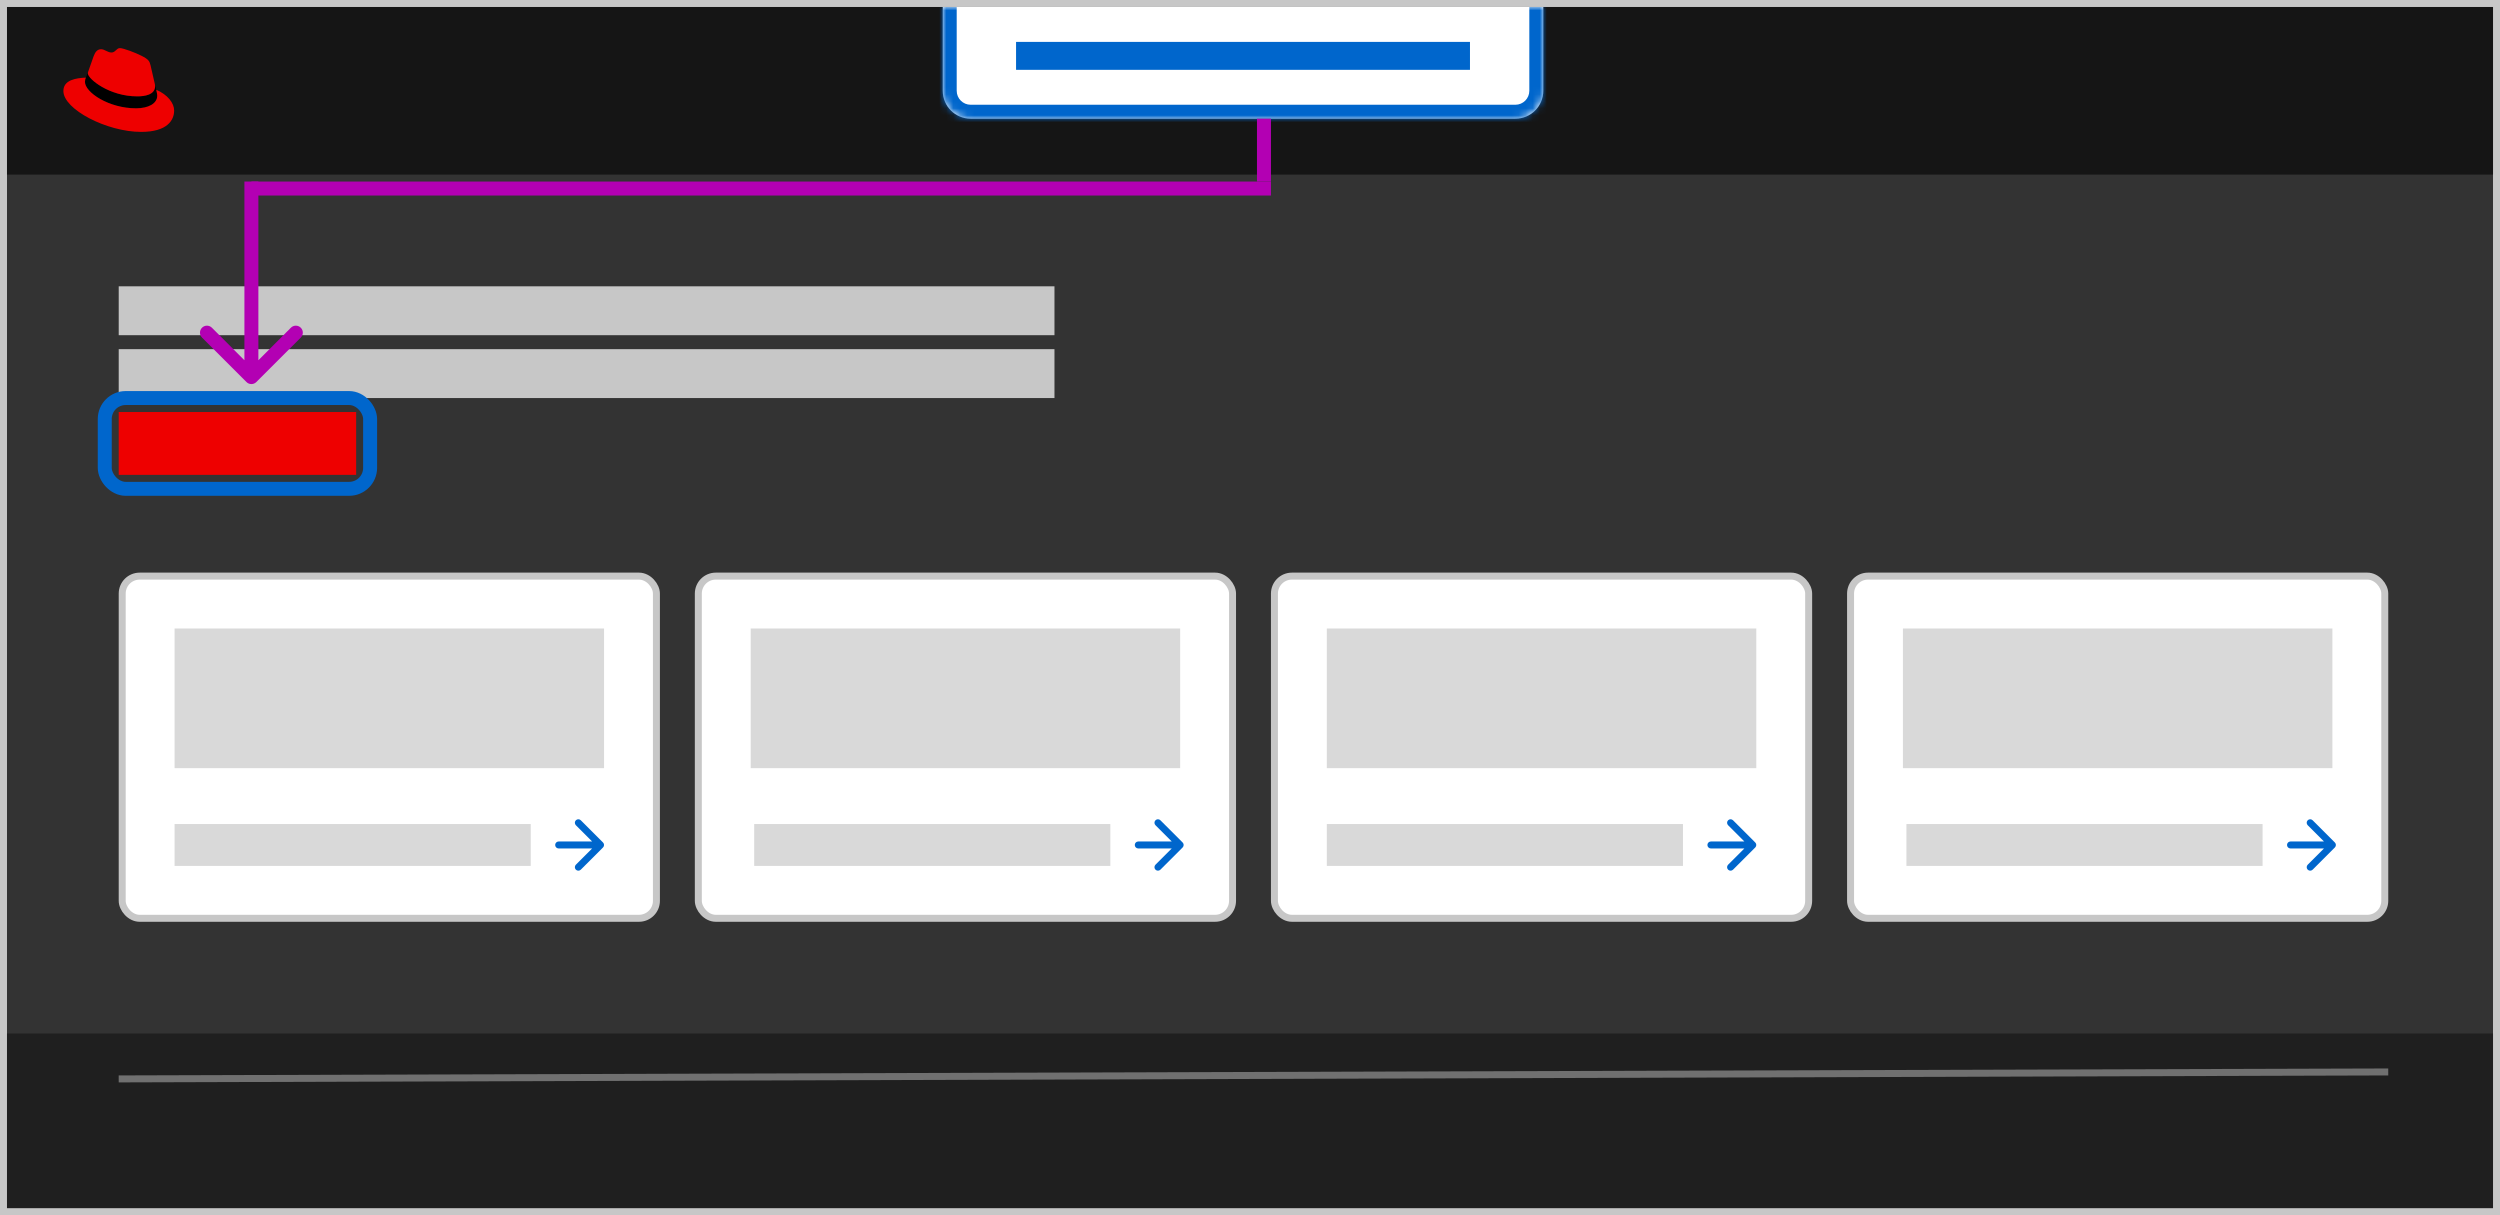 <svg width="358" height="174" viewBox="0 0 358 174" fill="none" xmlns="http://www.w3.org/2000/svg">
<rect x="0" y="0" width="358" height="174" fill="#333333" stroke="none"/>
<rect x="0.5" y="0.5" width="357" height="173" stroke="#C7C7C7"/>
<rect width="356" height="24" transform="matrix(1 0 0 -1 1 25)" fill="#151515"/>
<rect width="356" height="25" transform="matrix(1 0 0 -1 1 173)" fill="#1F1F1F"/>
<path d="M22.186 12.059C22.207 12.151 22.214 12.249 22.214 12.347C22.214 13.589 20.705 13.8 19.667 13.8C15.611 13.8 12.593 11.281 12.593 10.516C12.593 10.466 12.593 10.41 12.614 10.354L12.298 11.105C12.228 11.267 12.172 11.484 12.172 11.716C12.172 13.224 15.582 15.505 19.484 15.505C21.21 15.505 22.523 14.86 22.523 13.688C22.523 13.596 22.523 13.526 22.382 12.845L22.186 12.059Z" fill="black"/>
<path d="M19.66 13.8C20.698 13.8 22.207 13.582 22.207 12.347C22.207 12.249 22.207 12.158 22.179 12.06L21.561 9.365C21.414 8.775 21.295 8.502 20.249 7.982C19.442 7.568 17.681 6.888 17.161 6.888C16.677 6.888 16.53 7.519 15.961 7.519C15.407 7.519 14.993 7.049 14.474 7.049C13.968 7.049 13.646 7.393 13.393 8.088C13.393 8.088 12.691 10.067 12.6 10.347C12.579 10.403 12.579 10.46 12.579 10.509C12.586 11.281 15.611 13.8 19.66 13.8ZM22.375 12.853C22.516 13.533 22.516 13.604 22.516 13.695C22.516 14.86 21.203 15.512 19.477 15.512C15.582 15.512 12.165 13.232 12.165 11.723C12.165 11.491 12.221 11.274 12.291 11.112C10.888 11.182 9.077 11.435 9.077 13.035C9.077 15.66 15.295 18.888 20.214 18.888C23.989 18.888 24.937 17.182 24.937 15.835C24.944 14.775 24.024 13.568 22.375 12.853Z" fill="#EE0000"/>
<mask id="path-6-inside-1_398_1460" fill="white">
<path d="M135 1H221V13C221 15.209 219.209 17 217 17H139C136.791 17 135 15.209 135 13V1Z"/>
</mask>
<path d="M135 1H221V13C221 15.209 219.209 17 217 17H139C136.791 17 135 15.209 135 13V1Z" fill="white"/>
<path d="M135 1H221H135ZM223 13C223 16.314 220.314 19 217 19H139C135.686 19 133 16.314 133 13H137C137 14.105 137.895 15 139 15H217C218.105 15 219 14.105 219 13H223ZM139 19C135.686 19 133 16.314 133 13V1H137V13C137 14.105 137.895 15 139 15V19ZM223 1V13C223 16.314 220.314 19 217 19V15C218.105 15 219 14.105 219 13V1H223Z" fill="#0066CC" mask="url(#path-6-inside-1_398_1460)"/>
<rect x="145.5" y="6" width="65" height="4" fill="#0066CC"/>
<rect x="17.5" y="82.5" width="76.5" height="49" rx="2.5" fill="white"/>
<rect x="17.5" y="82.5" width="76.5" height="49" rx="2.5" stroke="#C7C7C7"/>
<rect x="25" y="90" width="61.5" height="20" fill="#D9D9D9"/>
<rect x="25" y="118" width="51" height="6" fill="#D9D9D9"/>
<path d="M80 120.5C79.724 120.5 79.5 120.724 79.5 121C79.5 121.276 79.724 121.5 80 121.5L80 120.5ZM86.354 121.354C86.549 121.158 86.549 120.842 86.354 120.646L83.172 117.464C82.976 117.269 82.66 117.269 82.465 117.464C82.269 117.66 82.269 117.976 82.465 118.172L85.293 121L82.465 123.828C82.269 124.024 82.269 124.34 82.465 124.536C82.66 124.731 82.976 124.731 83.172 124.536L86.354 121.354ZM80 121.5L86 121.5L86 120.5L80 120.5L80 121.5Z" fill="#0066CC"/>
<rect x="100" y="82.5" width="76.5" height="49" rx="2.5" fill="white"/>
<rect x="100" y="82.5" width="76.5" height="49" rx="2.5" stroke="#C7C7C7"/>
<rect x="107.5" y="90" width="61.5" height="20" fill="#D9D9D9"/>
<rect x="108" y="118" width="51" height="6" fill="#D9D9D9"/>
<path d="M163 120.5C162.724 120.5 162.5 120.724 162.5 121C162.5 121.276 162.724 121.5 163 121.5L163 120.5ZM169.354 121.354C169.549 121.158 169.549 120.842 169.354 120.646L166.172 117.464C165.976 117.269 165.66 117.269 165.464 117.464C165.269 117.66 165.269 117.976 165.464 118.172L168.293 121L165.464 123.828C165.269 124.024 165.269 124.34 165.464 124.536C165.66 124.731 165.976 124.731 166.172 124.536L169.354 121.354ZM163 121.5L169 121.5L169 120.5L163 120.5L163 121.5Z" fill="#0066CC"/>
<rect x="182.5" y="82.5" width="76.5" height="49" rx="2.5" fill="white"/>
<rect x="182.5" y="82.5" width="76.5" height="49" rx="2.5" stroke="#C7C7C7"/>
<rect x="190" y="90" width="61.5" height="20" fill="#D9D9D9"/>
<rect x="190" y="118" width="51" height="6" fill="#D9D9D9"/>
<path d="M245 120.5C244.724 120.5 244.5 120.724 244.5 121C244.5 121.276 244.724 121.5 245 121.5L245 120.5ZM251.354 121.354C251.549 121.158 251.549 120.842 251.354 120.646L248.172 117.464C247.976 117.269 247.66 117.269 247.464 117.464C247.269 117.66 247.269 117.976 247.464 118.172L250.293 121L247.464 123.828C247.269 124.024 247.269 124.34 247.464 124.536C247.66 124.731 247.976 124.731 248.172 124.536L251.354 121.354ZM245 121.5L251 121.5L251 120.5L245 120.5L245 121.5Z" fill="#0066CC"/>
<rect x="265" y="82.5" width="76.5" height="49" rx="2.5" fill="white"/>
<rect x="265" y="82.5" width="76.5" height="49" rx="2.5" stroke="#C7C7C7"/>
<rect x="272.5" y="90" width="61.5" height="20" fill="#D9D9D9"/>
<rect x="273" y="118" width="51" height="6" fill="#D9D9D9"/>
<path d="M328 120.5C327.724 120.5 327.5 120.724 327.5 121C327.5 121.276 327.724 121.5 328 121.5L328 120.5ZM334.354 121.354C334.549 121.158 334.549 120.842 334.354 120.646L331.172 117.464C330.976 117.269 330.66 117.269 330.464 117.464C330.269 117.66 330.269 117.976 330.464 118.172L333.293 121L330.464 123.828C330.269 124.024 330.269 124.34 330.464 124.536C330.66 124.731 330.976 124.731 331.172 124.536L334.354 121.354ZM328 121.5L334 121.5L334 120.5L328 120.5L328 121.5Z" fill="#0066CC"/>
<line x1="16.998" y1="154.5" x2="341.997" y2="153.503" stroke="#707070"/>
<rect x="17" y="41" width="134" height="7" fill="#C7C7C7"/>
<rect x="17" y="50" width="134" height="7" fill="#C7C7C7"/>
<rect x="17" y="59" width="34" height="9" fill="#EE0000"/>
<rect x="15" y="57" width="38" height="13" rx="3" stroke="#0066CC" stroke-width="2"/>
<line x1="36" y1="27" x2="182" y2="27" stroke="#B300B3" stroke-width="2"/>
<line x1="181" y1="26" x2="181" y2="17" stroke="#B300B3" stroke-width="2"/>
<path d="M35.293 54.707C35.683 55.098 36.317 55.098 36.707 54.707L43.071 48.343C43.462 47.953 43.462 47.319 43.071 46.929C42.681 46.538 42.047 46.538 41.657 46.929L36 52.586L30.343 46.929C29.953 46.538 29.32 46.538 28.929 46.929C28.538 47.319 28.538 47.953 28.929 48.343L35.293 54.707ZM35 26L35 54L37 54L37 26L35 26Z" fill="#B300B3"/>
</svg>

